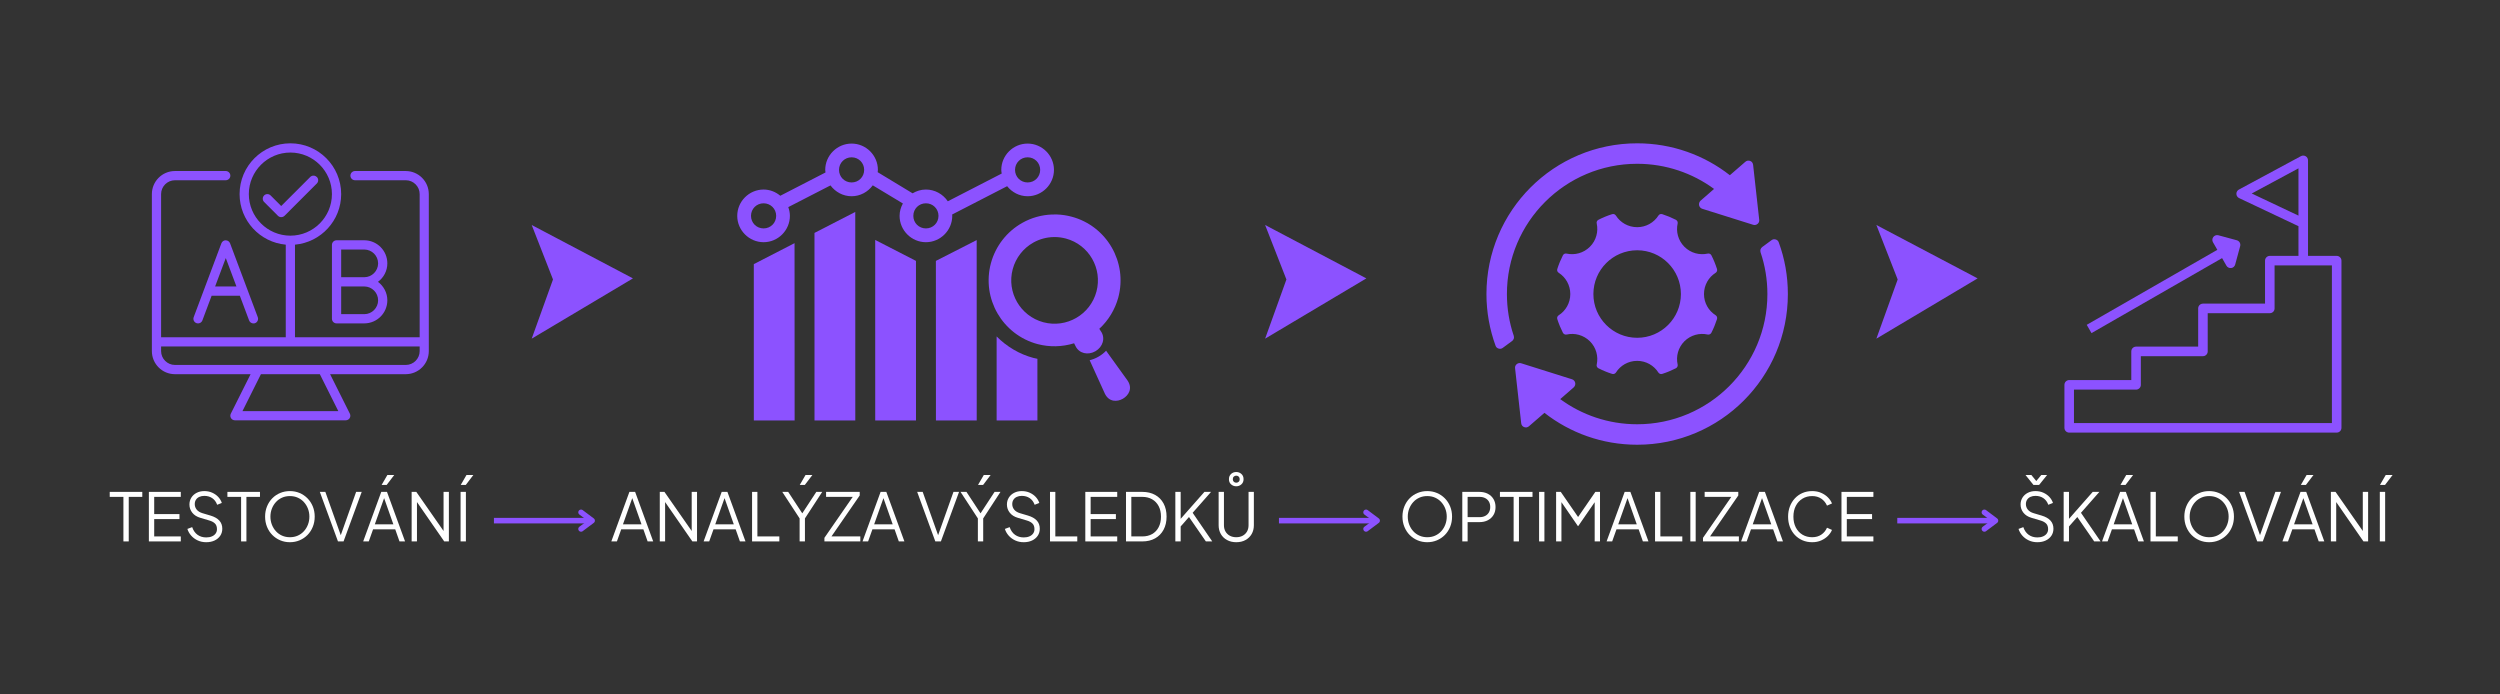 <svg xmlns="http://www.w3.org/2000/svg" xmlns:xlink="http://www.w3.org/1999/xlink" width="900" zoomAndPan="magnify" viewBox="0 0 675 187.5" height="250" preserveAspectRatio="xMidYMid meet" version="1.0"><rect x="0" y="0" width="675" height="187.5" fill="#333333" stroke="none"/><defs><g/><clipPath id="f92a826d6a"><path d="M 41.004 38.695 L 115.801 38.695 L 115.801 113.496 L 41.004 113.496 Z M 41.004 38.695 " clip-rule="nonzero"/></clipPath><clipPath id="c6bf7dc212"><path d="M 219 57 L 231 57 L 231 113.496 L 219 113.496 Z M 219 57 " clip-rule="nonzero"/></clipPath><clipPath id="167cc3e086"><path d="M 236 64 L 248 64 L 248 113.496 L 236 113.496 Z M 236 64 " clip-rule="nonzero"/></clipPath><clipPath id="e9469db6f4"><path d="M 252 64 L 264 64 L 264 113.496 L 252 113.496 Z M 252 64 " clip-rule="nonzero"/></clipPath><clipPath id="a02cd4ee2c"><path d="M 203 65 L 215 65 L 215 113.496 L 203 113.496 Z M 203 65 " clip-rule="nonzero"/></clipPath><clipPath id="444958c4d1"><path d="M 269 90 L 281 90 L 281 113.496 L 269 113.496 Z M 269 90 " clip-rule="nonzero"/></clipPath><clipPath id="a7058ae93c"><path d="M 199 38.695 L 285 38.695 L 285 66 L 199 66 Z M 199 38.695 " clip-rule="nonzero"/></clipPath><clipPath id="2a0ac9ed29"><path d="M 401.34 38.695 L 482.871 38.695 L 482.871 120.227 L 401.34 120.227 Z M 401.34 38.695 " clip-rule="nonzero"/></clipPath><clipPath id="765e1868fc"><path d="M 557.395 42.004 L 632.195 42.004 L 632.195 116.805 L 557.395 116.805 Z M 557.395 42.004 " clip-rule="nonzero"/></clipPath><clipPath id="2f44f219d0"><path d="M 143.551 60.746 L 171 60.746 L 171 91.418 L 143.551 91.418 Z M 143.551 60.746 " clip-rule="nonzero"/></clipPath><clipPath id="f925aa8eb4"><path d="M 341.574 60.746 L 369 60.746 L 369 91.418 L 341.574 91.418 Z M 341.574 60.746 " clip-rule="nonzero"/></clipPath><clipPath id="ece52180e5"><path d="M 506.613 60.746 L 534 60.746 L 534 91.418 L 506.613 91.418 Z M 506.613 60.746 " clip-rule="nonzero"/></clipPath></defs><g clip-path="url(#f92a826d6a)"><path fill="#8c52ff" d="M 109.57 46.176 L 95.855 46.176 C 95.172 46.176 94.609 46.738 94.609 47.422 C 94.609 48.109 95.172 48.668 95.855 48.668 L 109.57 48.668 C 111.625 48.668 113.309 50.352 113.309 52.41 L 113.309 91.055 L 79.648 91.055 L 79.648 66.059 C 86.629 65.426 92.117 59.555 92.117 52.41 C 92.117 44.844 85.969 38.695 78.402 38.695 C 70.836 38.695 64.688 44.844 64.688 52.41 C 64.688 59.555 70.176 65.426 77.156 66.059 L 77.156 91.055 L 43.496 91.055 L 43.496 52.41 C 43.496 50.352 45.18 48.668 47.234 48.668 L 60.949 48.668 C 61.633 48.668 62.195 48.109 62.195 47.422 C 62.195 46.738 61.633 46.176 60.949 46.176 L 47.234 46.176 C 43.793 46.176 41.004 48.969 41.004 52.41 L 41.004 94.797 C 41.004 98.238 43.793 101.031 47.234 101.031 L 67.656 101.031 L 62.32 111.688 C 62.133 112.074 62.145 112.535 62.371 112.898 C 62.594 113.258 62.992 113.484 63.43 113.484 L 93.352 113.484 C 93.785 113.484 94.184 113.258 94.41 112.898 C 94.633 112.535 94.66 112.074 94.461 111.688 L 89.125 101.031 L 109.543 101.031 C 112.984 101.031 115.777 98.238 115.777 94.797 L 115.777 52.41 C 115.777 48.969 112.984 46.176 109.543 46.176 Z M 67.184 52.41 C 67.184 46.227 72.219 41.188 78.402 41.188 C 84.586 41.188 89.621 46.227 89.621 52.41 C 89.621 58.594 84.586 63.629 78.402 63.629 C 72.219 63.629 67.184 58.594 67.184 52.41 Z M 91.344 111.004 L 65.461 111.004 L 70.449 101.031 L 86.355 101.031 Z M 113.309 94.797 C 113.309 96.852 111.625 98.535 109.57 98.535 L 47.234 98.535 C 45.18 98.535 43.496 96.852 43.496 94.797 L 43.496 93.551 L 113.309 93.551 Z M 113.309 94.797 " fill-opacity="1" fill-rule="nonzero"/></g><path fill="#8c52ff" d="M 85.52 47.785 C 85.035 47.297 84.25 47.297 83.762 47.785 L 75.922 55.625 L 73.066 52.77 C 72.582 52.285 71.793 52.285 71.309 52.77 C 70.824 53.258 70.824 54.043 71.309 54.527 L 75.047 58.27 C 75.297 58.52 75.609 58.629 75.934 58.629 C 76.258 58.629 76.57 58.504 76.82 58.27 L 85.547 49.543 C 86.031 49.055 86.031 48.27 85.547 47.785 Z M 85.52 47.785 " fill-opacity="1" fill-rule="nonzero"/><path fill="#8c52ff" d="M 60.949 64.875 C 60.426 64.875 59.965 65.199 59.777 65.688 L 52.297 85.633 C 52.059 86.281 52.383 86.992 53.031 87.242 C 53.68 87.477 54.391 87.152 54.641 86.52 L 57.145 79.836 C 57.145 79.836 57.184 79.848 57.207 79.848 L 64.688 79.848 C 64.688 79.848 64.727 79.848 64.75 79.836 L 67.258 86.52 C 67.445 87.016 67.918 87.328 68.43 87.328 C 68.578 87.328 68.727 87.305 68.863 87.254 C 69.512 87.016 69.836 86.293 69.602 85.645 L 62.121 65.699 C 61.934 65.211 61.473 64.887 60.949 64.887 Z M 63.828 77.344 L 58.082 77.344 L 60.961 69.676 L 63.84 77.344 Z M 63.828 77.344 " fill-opacity="1" fill-rule="nonzero"/><path fill="#8c52ff" d="M 104.582 71.109 C 104.582 67.668 101.789 64.875 98.348 64.875 L 90.867 64.875 C 90.184 64.875 89.621 65.438 89.621 66.121 L 89.621 86.07 C 89.621 86.754 90.184 87.316 90.867 87.316 L 98.348 87.316 C 101.789 87.316 104.582 84.523 104.582 81.082 C 104.582 79.039 103.574 77.23 102.051 76.098 C 103.586 74.961 104.582 73.152 104.582 71.109 Z M 102.09 81.082 C 102.09 83.141 100.406 84.824 98.348 84.824 L 92.117 84.824 L 92.117 77.344 L 98.348 77.344 C 100.406 77.344 102.09 79.027 102.09 81.082 Z M 98.348 74.848 L 92.117 74.848 L 92.117 67.371 L 98.348 67.371 C 100.406 67.371 102.09 69.051 102.09 71.109 C 102.09 73.168 100.406 74.848 98.348 74.848 Z M 98.348 74.848 " fill-opacity="1" fill-rule="nonzero"/><g clip-path="url(#c6bf7dc212)"><path fill="#8c52ff" d="M 230.922 57.223 L 219.91 62.887 L 219.918 113.523 L 230.93 113.523 Z M 230.922 57.223 " fill-opacity="1" fill-rule="evenodd"/></g><g clip-path="url(#167cc3e086)"><path fill="#8c52ff" d="M 236.305 64.785 L 236.309 113.523 L 247.32 113.523 L 247.312 70.438 Z M 236.305 64.785 " fill-opacity="1" fill-rule="evenodd"/></g><g clip-path="url(#e9469db6f4)"><path fill="#8c52ff" d="M 263.703 64.82 L 252.688 70.438 L 252.703 113.531 L 263.715 113.523 Z M 263.703 64.82 " fill-opacity="1" fill-rule="evenodd"/></g><g clip-path="url(#a02cd4ee2c)"><path fill="#8c52ff" d="M 214.527 65.652 L 203.527 71.316 L 203.535 113.523 L 214.551 113.523 Z M 214.527 65.652 " fill-opacity="1" fill-rule="evenodd"/></g><g clip-path="url(#444958c4d1)"><path fill="#8c52ff" d="M 269.09 90.84 L 269.09 113.523 L 280.105 113.523 L 280.098 96.875 C 279.734 96.812 279.367 96.734 279 96.633 L 278.996 96.633 C 275.246 95.633 271.816 93.586 269.09 90.84 Z M 269.09 90.84 " fill-opacity="1" fill-rule="evenodd"/></g><path fill="#8c52ff" d="M 284.629 64.004 C 285.688 63.988 286.746 64.133 287.773 64.402 C 294.008 66.074 297.711 72.488 296.039 78.734 C 294.367 84.969 287.949 88.68 281.707 87.008 C 275.473 85.328 271.762 78.91 273.434 72.676 C 274.25 69.621 276.27 67.023 279.031 65.48 C 280.742 64.527 282.672 64.02 284.629 64.004 Z M 285.395 57.91 C 284.949 57.895 284.508 57.895 284.055 57.918 C 281.258 58.016 278.52 58.777 276.07 60.148 C 271.863 62.488 268.793 66.438 267.539 71.09 C 264.996 80.59 270.637 90.359 280.137 92.902 C 283.379 93.758 286.801 93.68 290.004 92.684 L 290.363 93.391 C 291.305 95.453 293.77 95.988 295.766 94.832 C 297.766 93.68 298.535 91.27 297.23 89.426 L 296.809 88.785 C 299.281 86.5 301.062 83.562 301.941 80.312 C 304.484 70.816 298.848 61.051 289.352 58.508 C 288.051 58.16 286.73 57.957 285.395 57.91 Z M 285.395 57.91 " fill-opacity="1" fill-rule="nonzero"/><path fill="#8c52ff" d="M 298.645 94.699 C 298.086 95.289 297.398 95.832 296.609 96.293 C 295.812 96.75 295.004 97.07 294.207 97.254 L 298.324 106.309 C 299.449 108.586 301.641 108.547 303.188 107.652 C 304.734 106.758 305.867 104.875 304.461 102.777 Z M 298.645 94.699 " fill-opacity="1" fill-rule="nonzero"/><g clip-path="url(#a7058ae93c)"><path fill="#8c52ff" d="M 249.996 54.891 C 251.895 54.891 253.395 56.387 253.395 58.281 C 253.395 60.18 251.895 61.672 249.996 61.672 C 248.098 61.672 246.598 60.18 246.598 58.281 C 246.598 56.387 248.098 54.891 249.996 54.891 Z M 206.168 54.891 C 208.066 54.891 209.566 56.387 209.566 58.281 C 209.566 60.18 208.066 61.672 206.168 61.672 C 204.273 61.672 202.77 60.18 202.77 58.281 C 202.77 56.387 204.273 54.891 206.168 54.891 Z M 277.453 42.473 C 279.352 42.473 280.848 43.973 280.848 45.871 C 280.848 47.762 279.352 49.262 277.453 49.262 C 275.559 49.262 274.059 47.762 274.059 45.871 C 274.059 43.977 275.559 42.473 277.453 42.473 Z M 229.934 42.473 C 231.832 42.473 233.324 43.973 233.324 45.871 C 233.324 47.762 231.832 49.262 229.934 49.262 C 228.039 49.262 226.535 47.762 226.535 45.871 C 226.535 43.977 228.039 42.473 229.934 42.473 Z M 229.934 38.766 C 226.031 38.766 222.812 41.961 222.812 45.871 C 222.812 46.105 222.859 46.336 222.883 46.57 L 210.68 52.855 C 209.453 51.828 207.887 51.176 206.172 51.176 C 202.266 51.176 199.055 54.379 199.055 58.281 C 199.055 62.188 202.27 65.395 206.172 65.395 C 210.074 65.395 213.27 62.184 213.27 58.281 C 213.27 57.449 213.102 56.664 212.836 55.918 L 224.227 50.062 C 225.535 51.816 227.602 52.984 229.934 52.984 C 232.273 52.984 234.352 51.812 235.648 50.039 L 243.777 54.938 C 243.23 55.941 242.887 57.07 242.887 58.281 C 242.887 62.188 246.094 65.395 249.996 65.395 C 253.898 65.395 257.109 62.184 257.109 58.281 C 257.109 58.156 257.078 58.043 257.078 57.918 L 271.926 50.273 C 273.234 51.906 275.215 52.984 277.453 52.984 C 281.359 52.984 284.57 49.773 284.57 45.871 C 284.57 41.961 281.359 38.766 277.453 38.766 C 273.551 38.766 270.348 41.961 270.348 45.871 C 270.348 46.207 270.41 46.531 270.457 46.859 L 255.906 54.348 C 254.625 52.441 252.445 51.176 249.996 51.176 C 248.684 51.176 247.461 51.562 246.402 52.195 L 236.973 46.492 C 236.988 46.285 237.031 46.082 237.031 45.871 C 237.031 41.961 233.836 38.766 229.934 38.766 Z M 229.934 38.766 " fill-opacity="1" fill-rule="evenodd"/></g><g clip-path="url(#2a0ac9ed29)"><path fill="#8c52ff" d="M 480.258 65.43 C 481.863 69.781 482.723 74.492 482.723 79.398 C 482.723 101.871 464.512 120.078 442.039 120.078 C 432.594 120.078 423.895 116.863 417 111.469 L 412.82 115.086 C 412.457 115.41 411.984 115.496 411.535 115.324 C 411.062 115.152 410.785 114.766 410.723 114.273 L 409.07 99.426 C 409.008 99 409.18 98.594 409.523 98.312 C 409.863 98.035 410.293 97.949 410.699 98.078 L 424.453 102.406 C 424.902 102.555 425.203 102.898 425.309 103.371 C 425.395 103.82 425.246 104.27 424.902 104.59 L 421.262 107.762 C 427.066 112.023 434.266 114.551 442.039 114.551 C 461.449 114.551 477.195 98.805 477.195 79.398 C 477.195 75.457 476.551 71.664 475.352 68.129 C 475.18 67.594 475.352 67.039 475.801 66.695 L 478.309 64.852 C 478.652 64.594 479.035 64.531 479.445 64.66 C 479.828 64.766 480.129 65.047 480.258 65.43 Z M 442.039 67.574 C 448.555 67.574 453.844 72.863 453.844 79.398 C 453.844 85.91 448.555 91.203 442.039 91.203 C 435.508 91.203 430.215 85.91 430.215 79.398 C 430.215 72.863 435.508 67.574 442.039 67.574 Z M 448.809 57.824 C 450.074 58.234 451.316 58.746 452.496 59.348 C 452.859 59.539 453.051 59.945 452.965 60.355 C 452.473 62.539 453.094 64.918 454.785 66.629 C 456.5 68.344 458.879 68.945 461.062 68.473 C 461.469 68.367 461.879 68.559 462.07 68.922 C 462.672 70.102 463.184 71.344 463.59 72.629 C 463.719 73.016 463.57 73.422 463.227 73.656 C 461.32 74.855 460.078 76.977 460.078 79.398 C 460.078 81.797 461.32 83.918 463.227 85.117 C 463.57 85.352 463.719 85.762 463.59 86.168 C 463.184 87.43 462.672 88.672 462.07 89.852 C 461.879 90.215 461.469 90.41 461.062 90.324 C 458.879 89.832 456.5 90.453 454.785 92.145 C 453.094 93.859 452.473 96.234 452.965 98.422 C 453.051 98.828 452.859 99.234 452.496 99.426 C 451.316 100.027 450.074 100.543 448.809 100.949 C 448.402 101.078 447.996 100.926 447.762 100.586 C 446.562 98.68 444.441 97.434 442.039 97.434 C 439.621 97.434 437.5 98.68 436.301 100.586 C 436.062 100.926 435.656 101.078 435.27 100.949 C 433.984 100.543 432.742 100.027 431.566 99.426 C 431.199 99.234 431.008 98.828 431.117 98.422 C 431.586 96.234 430.988 93.859 429.273 92.145 C 427.559 90.453 425.18 89.832 422.996 90.324 C 422.59 90.41 422.184 90.215 421.988 89.852 C 421.391 88.672 420.875 87.43 420.469 86.168 C 420.34 85.762 420.488 85.352 420.855 85.117 C 422.738 83.918 423.98 81.797 423.98 79.398 C 423.98 76.977 422.738 74.855 420.855 73.656 C 420.488 73.422 420.34 73.016 420.469 72.629 C 420.875 71.344 421.391 70.102 421.988 68.922 C 422.184 68.559 422.59 68.367 422.996 68.473 C 425.18 68.945 427.559 68.344 429.273 66.629 C 430.988 64.918 431.586 62.539 431.117 60.355 C 431.008 59.945 431.199 59.539 431.566 59.348 C 432.742 58.746 433.984 58.234 435.27 57.824 C 435.656 57.699 436.062 57.848 436.301 58.211 C 437.5 60.098 439.621 61.34 442.039 61.34 C 444.441 61.34 446.562 60.098 447.762 58.211 C 447.996 57.848 448.402 57.699 448.809 57.824 Z M 442.039 38.695 C 451.465 38.695 460.164 41.91 467.062 47.309 L 471.238 43.688 C 471.602 43.367 472.074 43.281 472.547 43.453 C 472.996 43.621 473.273 44.008 473.34 44.5 L 474.988 59.348 C 475.051 59.773 474.879 60.184 474.539 60.461 C 474.195 60.738 473.766 60.824 473.359 60.695 L 459.605 56.371 C 459.156 56.219 458.855 55.875 458.75 55.406 C 458.664 54.957 458.812 54.504 459.156 54.184 L 462.797 51.012 C 456.992 46.75 449.797 44.223 442.039 44.223 C 422.609 44.223 406.867 59.969 406.867 79.398 C 406.867 83.316 407.508 87.109 408.707 90.645 C 408.902 91.18 408.707 91.738 408.258 92.078 L 405.75 93.922 C 405.41 94.18 405.023 94.242 404.617 94.113 C 404.23 94.008 403.93 93.73 403.801 93.344 C 402.219 88.996 401.34 84.281 401.34 79.398 C 401.34 56.906 419.547 38.695 442.039 38.695 Z M 442.039 38.695 " fill-opacity="1" fill-rule="evenodd"/></g><path fill="#8c52ff" d="M 564.703 89.941 L 599.961 69.691 L 601.137 71.738 C 601.266 71.961 601.449 72.133 601.684 72.25 C 601.914 72.363 602.16 72.406 602.418 72.371 C 602.68 72.34 602.906 72.234 603.102 72.066 C 603.297 71.895 603.43 71.684 603.5 71.43 L 604.848 66.449 C 604.891 66.285 604.902 66.117 604.879 65.949 C 604.859 65.781 604.805 65.621 604.719 65.473 C 604.633 65.324 604.523 65.199 604.387 65.094 C 604.254 64.988 604.102 64.914 603.938 64.871 L 598.957 63.523 C 598.707 63.457 598.457 63.465 598.211 63.547 C 597.965 63.633 597.762 63.777 597.602 63.98 C 597.441 64.188 597.355 64.422 597.336 64.68 C 597.316 64.941 597.375 65.184 597.504 65.41 L 598.676 67.453 L 563.418 87.703 Z M 564.703 89.941 " fill-opacity="1" fill-rule="nonzero"/><g clip-path="url(#765e1868fc)"><path fill="#8c52ff" d="M 630.902 69.086 L 623.164 69.086 L 623.164 43.293 C 623.164 43.18 623.152 43.07 623.121 42.965 C 623.094 42.855 623.051 42.754 622.996 42.656 C 622.941 42.559 622.875 42.473 622.797 42.391 C 622.719 42.312 622.633 42.242 622.535 42.188 C 622.441 42.129 622.34 42.086 622.23 42.055 C 622.125 42.023 622.016 42.008 621.906 42.004 C 621.793 42 621.684 42.012 621.574 42.039 C 621.465 42.066 621.363 42.105 621.266 42.156 L 604.5 51.184 C 604.285 51.301 604.117 51.465 603.996 51.676 C 603.875 51.883 603.816 52.109 603.824 52.355 C 603.828 52.598 603.898 52.82 604.031 53.023 C 604.164 53.227 604.34 53.383 604.559 53.484 L 620.586 61.07 L 620.586 69.086 L 612.848 69.086 C 612.676 69.086 612.512 69.117 612.355 69.184 C 612.195 69.25 612.059 69.344 611.938 69.465 C 611.816 69.586 611.723 69.723 611.656 69.883 C 611.59 70.039 611.559 70.203 611.559 70.375 L 611.559 81.98 L 594.793 81.98 C 594.621 81.98 594.457 82.016 594.301 82.082 C 594.141 82.145 594.004 82.238 593.883 82.359 C 593.762 82.48 593.668 82.621 593.602 82.777 C 593.535 82.938 593.504 83.102 593.504 83.273 L 593.504 93.59 L 576.738 93.59 C 576.566 93.59 576.402 93.621 576.246 93.688 C 576.086 93.754 575.945 93.848 575.824 93.969 C 575.703 94.09 575.613 94.227 575.547 94.387 C 575.48 94.543 575.449 94.707 575.449 94.879 L 575.449 102.617 L 558.684 102.617 C 558.512 102.617 558.348 102.648 558.188 102.715 C 558.031 102.781 557.891 102.875 557.77 102.996 C 557.648 103.117 557.555 103.254 557.492 103.414 C 557.426 103.57 557.395 103.734 557.395 103.906 L 557.395 115.512 C 557.395 115.684 557.426 115.848 557.492 116.008 C 557.555 116.164 557.648 116.305 557.77 116.426 C 557.891 116.547 558.031 116.641 558.188 116.707 C 558.348 116.77 558.512 116.805 558.684 116.805 L 630.902 116.805 C 631.074 116.805 631.238 116.77 631.398 116.707 C 631.555 116.641 631.695 116.547 631.816 116.426 C 631.938 116.305 632.031 116.164 632.094 116.008 C 632.16 115.848 632.195 115.684 632.195 115.512 L 632.195 70.375 C 632.195 70.203 632.16 70.039 632.094 69.883 C 632.031 69.723 631.938 69.586 631.816 69.465 C 631.695 69.344 631.555 69.25 631.398 69.184 C 631.238 69.117 631.074 69.086 630.902 69.086 Z M 607.969 52.246 L 620.586 45.453 L 620.586 58.219 Z M 629.613 114.223 L 559.973 114.223 L 559.973 105.195 L 576.738 105.195 C 576.91 105.195 577.074 105.164 577.23 105.098 C 577.391 105.031 577.527 104.941 577.648 104.82 C 577.77 104.699 577.863 104.559 577.93 104.398 C 577.996 104.242 578.027 104.078 578.027 103.906 L 578.027 96.168 L 594.793 96.168 C 594.965 96.168 595.129 96.137 595.285 96.07 C 595.445 96.004 595.586 95.91 595.703 95.789 C 595.824 95.672 595.918 95.531 595.984 95.371 C 596.051 95.215 596.082 95.051 596.082 94.879 L 596.082 84.562 L 612.848 84.562 C 613.02 84.562 613.184 84.527 613.344 84.465 C 613.5 84.398 613.641 84.305 613.762 84.184 C 613.883 84.062 613.973 83.922 614.039 83.766 C 614.105 83.609 614.137 83.441 614.137 83.273 L 614.137 71.664 L 629.613 71.664 Z M 629.613 114.223 " fill-opacity="1" fill-rule="nonzero"/></g><path stroke-linecap="butt" transform="matrix(0.748, 0, 0, 0.748, 133.362, 139.825)" fill="none" stroke-linejoin="miter" d="M 0.002 1.002 L 35.445 1.002 " stroke="#8c52ff" stroke-width="2" stroke-opacity="1" stroke-miterlimit="4"/><path stroke-linecap="round" transform="matrix(0.748, 0, 0, 0.748, 133.362, 139.825)" fill="none" stroke-linejoin="round" d="M 31.445 -2.001 L 35.445 1.002 L 31.445 4 " stroke="#8c52ff" stroke-width="2" stroke-opacity="1" stroke-miterlimit="4"/><path stroke-linecap="butt" transform="matrix(0.748, 0, 0, 0.748, 345.315, 139.825)" fill="none" stroke-linejoin="miter" d="M 0.002 1.002 L 35.446 1.002 " stroke="#8c52ff" stroke-width="2" stroke-opacity="1" stroke-miterlimit="4"/><path stroke-linecap="round" transform="matrix(0.748, 0, 0, 0.748, 345.315, 139.825)" fill="none" stroke-linejoin="round" d="M 31.445 -2.001 L 35.446 1.002 L 31.445 4 " stroke="#8c52ff" stroke-width="2" stroke-opacity="1" stroke-miterlimit="4"/><path stroke-linecap="butt" transform="matrix(0.748, 0, 0, 0.748, 512.265, 139.825)" fill="none" stroke-linejoin="miter" d="M 0 1.002 L 35.444 1.002 " stroke="#8c52ff" stroke-width="2" stroke-opacity="1" stroke-miterlimit="4"/><path stroke-linecap="round" transform="matrix(0.748, 0, 0, 0.748, 512.265, 139.825)" fill="none" stroke-linejoin="round" d="M 31.443 -2.001 L 35.444 1.002 L 31.443 4 " stroke="#8c52ff" stroke-width="2" stroke-opacity="1" stroke-miterlimit="4"/><g clip-path="url(#2f44f219d0)"><path fill="#8c52ff" d="M 143.559 60.75 L 149.309 75.457 L 143.559 91.438 L 170.895 75.164 L 143.559 60.75 " fill-opacity="1" fill-rule="nonzero"/></g><g fill="#ffffff" fill-opacity="1"><g transform="translate(377.479, 146.183)"><g><path d="M 7.883 0.215 C 6.949 0.215 6.078 0.043 5.27 -0.297 C 4.461 -0.637 3.754 -1.117 3.141 -1.73 C 2.531 -2.348 2.051 -3.078 1.707 -3.922 C 1.359 -4.766 1.184 -5.691 1.184 -6.695 C 1.184 -7.703 1.359 -8.625 1.707 -9.469 C 2.051 -10.312 2.531 -11.043 3.141 -11.66 C 3.754 -12.277 4.461 -12.754 5.27 -13.086 C 6.078 -13.422 6.949 -13.59 7.883 -13.59 C 8.816 -13.59 9.684 -13.418 10.492 -13.078 C 11.301 -12.738 12.012 -12.258 12.621 -11.641 C 13.23 -11.027 13.711 -10.297 14.055 -9.461 C 14.402 -8.621 14.578 -7.703 14.578 -6.695 C 14.578 -5.691 14.402 -4.766 14.055 -3.922 C 13.711 -3.078 13.23 -2.348 12.621 -1.73 C 12.012 -1.117 11.301 -0.637 10.492 -0.297 C 9.684 0.043 8.816 0.215 7.883 0.215 Z M 7.883 -1.133 C 8.66 -1.133 9.367 -1.273 10.008 -1.562 C 10.648 -1.848 11.203 -2.25 11.668 -2.766 C 12.137 -3.277 12.496 -3.871 12.754 -4.543 C 13.012 -5.211 13.141 -5.93 13.141 -6.695 C 13.141 -7.449 13.012 -8.164 12.754 -8.832 C 12.496 -9.504 12.137 -10.094 11.668 -10.609 C 11.203 -11.125 10.648 -11.523 10.008 -11.812 C 9.367 -12.102 8.66 -12.242 7.883 -12.242 C 7.102 -12.242 6.395 -12.102 5.754 -11.812 C 5.113 -11.523 4.559 -11.125 4.094 -10.609 C 3.625 -10.094 3.266 -9.504 3.008 -8.832 C 2.75 -8.164 2.621 -7.449 2.621 -6.695 C 2.621 -5.93 2.75 -5.211 3.008 -4.543 C 3.266 -3.871 3.625 -3.277 4.094 -2.766 C 4.559 -2.25 5.117 -1.848 5.762 -1.562 C 6.41 -1.273 7.113 -1.133 7.883 -1.133 Z M 7.883 -1.133 "/></g></g></g><g fill="#ffffff" fill-opacity="1"><g transform="translate(393.241, 146.183)"><g><path d="M 1.578 0 L 1.578 -13.375 L 6.176 -13.375 C 7.051 -13.375 7.816 -13.203 8.473 -12.863 C 9.133 -12.523 9.645 -12.043 10.008 -11.426 C 10.375 -10.809 10.555 -10.094 10.555 -9.281 C 10.555 -8.469 10.375 -7.754 10.008 -7.145 C 9.645 -6.535 9.133 -6.059 8.48 -5.719 C 7.832 -5.375 7.062 -5.207 6.176 -5.207 L 3.016 -5.207 L 3.016 0 Z M 3.016 -6.551 L 6.246 -6.551 C 6.82 -6.551 7.324 -6.664 7.754 -6.883 C 8.188 -7.105 8.52 -7.422 8.762 -7.836 C 9 -8.25 9.121 -8.738 9.121 -9.301 C 9.121 -9.863 9 -10.348 8.762 -10.754 C 8.52 -11.16 8.188 -11.473 7.754 -11.695 C 7.324 -11.918 6.82 -12.027 6.246 -12.027 L 3.016 -12.027 Z M 3.016 -6.551 "/></g></g></g><g fill="#ffffff" fill-opacity="1"><g transform="translate(404.784, 146.183)"><g><path d="M 3.895 0 L 3.895 -12.027 L 0.199 -12.027 L 0.199 -13.375 L 8.992 -13.375 L 8.992 -12.027 L 5.332 -12.027 L 5.332 0 Z M 3.895 0 "/></g></g></g><g fill="#ffffff" fill-opacity="1"><g transform="translate(413.975, 146.183)"><g><path d="M 1.578 -13.375 L 3.016 -13.375 L 3.016 0 L 1.578 0 Z M 1.578 -13.375 "/></g></g></g><g fill="#ffffff" fill-opacity="1"><g transform="translate(418.571, 146.183)"><g><path d="M 1.578 0 L 1.578 -13.375 L 2.836 -13.375 L 7.863 -6.086 L 7.164 -6.086 L 12.172 -13.375 L 13.43 -13.375 L 13.43 0 L 11.992 0 L 11.992 -11.434 L 12.457 -11.258 L 7.539 -4.129 L 7.469 -4.129 L 2.566 -11.258 L 3.016 -11.434 L 3.016 0 Z M 1.578 0 "/></g></g></g><g fill="#ffffff" fill-opacity="1"><g transform="translate(433.579, 146.183)"><g><path d="M 0.199 0 L 5.082 -13.375 L 6.625 -13.375 L 11.508 0 L 10 0 L 8.852 -3.266 L 2.871 -3.266 L 1.707 0 Z M 3.34 -4.613 L 8.348 -4.613 L 5.637 -12.297 L 6.066 -12.297 Z M 3.34 -4.613 "/></g></g></g><g fill="#ffffff" fill-opacity="1"><g transform="translate(445.284, 146.183)"><g><path d="M 1.578 0 L 1.578 -13.375 L 3.016 -13.375 L 3.016 -1.348 L 8.941 -1.348 L 8.941 0 Z M 1.578 0 "/></g></g></g><g fill="#ffffff" fill-opacity="1"><g transform="translate(454.816, 146.183)"><g><path d="M 1.578 -13.375 L 3.016 -13.375 L 3.016 0 L 1.578 0 Z M 1.578 -13.375 "/></g></g></g><g fill="#ffffff" fill-opacity="1"><g transform="translate(459.412, 146.183)"><g><path d="M 0.395 0 L 0.395 -0.969 L 8.043 -12.027 L 0.844 -12.027 L 0.844 -13.375 L 9.926 -13.375 L 9.926 -12.406 L 2.297 -1.348 L 10.09 -1.348 L 10.09 0 Z M 0.395 0 "/></g></g></g><g fill="#ffffff" fill-opacity="1"><g transform="translate(469.896, 146.183)"><g><path d="M 0.199 0 L 5.082 -13.375 L 6.625 -13.375 L 11.508 0 L 10 0 L 8.852 -3.266 L 2.871 -3.266 L 1.707 0 Z M 3.34 -4.613 L 8.348 -4.613 L 5.637 -12.297 L 6.066 -12.297 Z M 3.34 -4.613 "/></g></g></g><g fill="#ffffff" fill-opacity="1"><g transform="translate(481.601, 146.183)"><g><path d="M 7.684 0.215 C 6.738 0.215 5.871 0.043 5.082 -0.297 C 4.289 -0.637 3.605 -1.117 3.023 -1.73 C 2.445 -2.348 1.992 -3.074 1.668 -3.914 C 1.348 -4.75 1.184 -5.672 1.184 -6.68 C 1.184 -7.684 1.348 -8.605 1.668 -9.441 C 1.992 -10.281 2.445 -11.012 3.023 -11.633 C 3.605 -12.254 4.289 -12.738 5.082 -13.078 C 5.871 -13.418 6.738 -13.59 7.684 -13.59 C 8.594 -13.59 9.41 -13.43 10.133 -13.105 C 10.859 -12.781 11.469 -12.367 11.965 -11.855 C 12.461 -11.348 12.816 -10.812 13.035 -10.25 L 11.688 -9.66 C 11.352 -10.438 10.84 -11.062 10.152 -11.535 C 9.465 -12.008 8.641 -12.242 7.684 -12.242 C 6.703 -12.242 5.828 -12.012 5.062 -11.543 C 4.297 -11.078 3.699 -10.426 3.266 -9.594 C 2.836 -8.762 2.621 -7.793 2.621 -6.68 C 2.621 -5.578 2.836 -4.609 3.266 -3.77 C 3.699 -2.934 4.297 -2.281 5.062 -1.82 C 5.828 -1.363 6.703 -1.133 7.684 -1.133 C 8.641 -1.133 9.465 -1.363 10.152 -1.832 C 10.84 -2.297 11.352 -2.922 11.688 -3.699 L 13.035 -3.105 C 12.816 -2.555 12.461 -2.027 11.965 -1.516 C 11.469 -1.008 10.859 -0.594 10.133 -0.27 C 9.41 0.055 8.594 0.215 7.684 0.215 Z M 7.684 0.215 "/></g></g></g><g fill="#ffffff" fill-opacity="1"><g transform="translate(495.621, 146.183)"><g><path d="M 1.578 0 L 1.578 -13.375 L 10.195 -13.375 L 10.195 -12.027 L 3.016 -12.027 L 3.016 -7.379 L 9.836 -7.379 L 9.836 -6.031 L 3.016 -6.031 L 3.016 -1.348 L 10.195 -1.348 L 10.195 0 Z M 1.578 0 "/></g></g></g><g fill="#ffffff" fill-opacity="1"><g transform="translate(29.427, 146.183)"><g><path d="M 3.895 0 L 3.895 -12.027 L 0.199 -12.027 L 0.199 -13.375 L 8.992 -13.375 L 8.992 -12.027 L 5.332 -12.027 L 5.332 0 Z M 3.895 0 "/></g></g></g><g fill="#ffffff" fill-opacity="1"><g transform="translate(38.618, 146.183)"><g><path d="M 1.578 0 L 1.578 -13.375 L 10.195 -13.375 L 10.195 -12.027 L 3.016 -12.027 L 3.016 -7.379 L 9.836 -7.379 L 9.836 -6.031 L 3.016 -6.031 L 3.016 -1.348 L 10.195 -1.348 L 10.195 0 Z M 1.578 0 "/></g></g></g><g fill="#ffffff" fill-opacity="1"><g transform="translate(49.605, 146.183)"><g><path d="M 6.086 0.215 C 5.234 0.215 4.465 0.055 3.77 -0.27 C 3.074 -0.594 2.488 -1.027 2.012 -1.57 C 1.531 -2.117 1.191 -2.715 0.988 -3.375 L 2.281 -3.859 C 2.59 -2.949 3.074 -2.258 3.734 -1.785 C 4.391 -1.312 5.176 -1.078 6.086 -1.078 C 6.66 -1.078 7.164 -1.168 7.602 -1.355 C 8.039 -1.539 8.379 -1.801 8.617 -2.137 C 8.855 -2.473 8.977 -2.859 8.977 -3.305 C 8.977 -3.961 8.797 -4.469 8.438 -4.828 C 8.078 -5.188 7.562 -5.465 6.895 -5.656 L 4.488 -6.371 C 3.543 -6.648 2.816 -7.109 2.309 -7.754 C 1.797 -8.402 1.543 -9.137 1.543 -9.965 C 1.543 -10.668 1.719 -11.293 2.066 -11.84 C 2.41 -12.383 2.887 -12.812 3.492 -13.121 C 4.098 -13.434 4.781 -13.59 5.547 -13.59 C 6.348 -13.59 7.07 -13.441 7.711 -13.148 C 8.352 -12.855 8.891 -12.473 9.336 -11.992 C 9.777 -11.512 10.094 -10.98 10.285 -10.395 L 9.031 -9.891 C 8.742 -10.68 8.297 -11.281 7.691 -11.688 C 7.09 -12.094 6.379 -12.297 5.566 -12.297 C 5.051 -12.297 4.598 -12.207 4.211 -12.027 C 3.82 -11.848 3.52 -11.59 3.305 -11.258 C 3.086 -10.922 2.98 -10.527 2.98 -10.07 C 2.98 -9.52 3.152 -9.027 3.5 -8.59 C 3.848 -8.152 4.379 -7.828 5.098 -7.613 L 7.215 -6.984 C 8.27 -6.672 9.066 -6.223 9.605 -5.637 C 10.145 -5.051 10.414 -4.316 10.414 -3.43 C 10.414 -2.711 10.23 -2.078 9.863 -1.535 C 9.5 -0.992 8.992 -0.562 8.34 -0.25 C 7.688 0.059 6.934 0.215 6.086 0.215 Z M 6.086 0.215 "/></g></g></g><g fill="#ffffff" fill-opacity="1"><g transform="translate(61.202, 146.183)"><g><path d="M 3.895 0 L 3.895 -12.027 L 0.199 -12.027 L 0.199 -13.375 L 8.992 -13.375 L 8.992 -12.027 L 5.332 -12.027 L 5.332 0 Z M 3.895 0 "/></g></g></g><g fill="#ffffff" fill-opacity="1"><g transform="translate(70.393, 146.183)"><g><path d="M 7.883 0.215 C 6.949 0.215 6.078 0.043 5.27 -0.297 C 4.461 -0.637 3.754 -1.117 3.141 -1.73 C 2.531 -2.348 2.051 -3.078 1.707 -3.922 C 1.359 -4.766 1.184 -5.691 1.184 -6.695 C 1.184 -7.703 1.359 -8.625 1.707 -9.469 C 2.051 -10.312 2.531 -11.043 3.141 -11.66 C 3.754 -12.277 4.461 -12.754 5.27 -13.086 C 6.078 -13.422 6.949 -13.59 7.883 -13.59 C 8.816 -13.59 9.684 -13.418 10.492 -13.078 C 11.301 -12.738 12.012 -12.258 12.621 -11.641 C 13.23 -11.027 13.711 -10.297 14.055 -9.461 C 14.402 -8.621 14.578 -7.703 14.578 -6.695 C 14.578 -5.691 14.402 -4.766 14.055 -3.922 C 13.711 -3.078 13.23 -2.348 12.621 -1.73 C 12.012 -1.117 11.301 -0.637 10.492 -0.297 C 9.684 0.043 8.816 0.215 7.883 0.215 Z M 7.883 -1.133 C 8.66 -1.133 9.367 -1.273 10.008 -1.562 C 10.648 -1.848 11.203 -2.25 11.668 -2.766 C 12.137 -3.277 12.496 -3.871 12.754 -4.543 C 13.012 -5.211 13.141 -5.93 13.141 -6.695 C 13.141 -7.449 13.012 -8.164 12.754 -8.832 C 12.496 -9.504 12.137 -10.094 11.668 -10.609 C 11.203 -11.125 10.648 -11.523 10.008 -11.812 C 9.367 -12.102 8.66 -12.242 7.883 -12.242 C 7.102 -12.242 6.395 -12.102 5.754 -11.812 C 5.113 -11.523 4.559 -11.125 4.094 -10.609 C 3.625 -10.094 3.266 -9.504 3.008 -8.832 C 2.75 -8.164 2.621 -7.449 2.621 -6.695 C 2.621 -5.93 2.75 -5.211 3.008 -4.543 C 3.266 -3.871 3.625 -3.277 4.094 -2.766 C 4.559 -2.25 5.117 -1.848 5.762 -1.562 C 6.41 -1.273 7.113 -1.133 7.883 -1.133 Z M 7.883 -1.133 "/></g></g></g><g fill="#ffffff" fill-opacity="1"><g transform="translate(86.155, 146.183)"><g><path d="M 5.098 0 L 0.199 -13.375 L 1.688 -13.375 L 5.996 -1.273 L 5.707 -1.273 L 10 -13.375 L 11.508 -13.375 L 6.605 0 Z M 5.098 0 "/></g></g></g><g fill="#ffffff" fill-opacity="1"><g transform="translate(97.86, 146.183)"><g><path d="M 0.199 0 L 5.082 -13.375 L 6.625 -13.375 L 11.508 0 L 10 0 L 8.852 -3.266 L 2.871 -3.266 L 1.707 0 Z M 3.34 -4.613 L 8.348 -4.613 L 5.637 -12.297 L 6.066 -12.297 Z M 5.172 -15.242 L 6.73 -17.934 L 8.582 -17.934 L 6.535 -15.242 Z M 5.172 -15.242 "/></g></g></g><g fill="#ffffff" fill-opacity="1"><g transform="translate(109.565, 146.183)"><g><path d="M 1.578 0 L 1.578 -13.375 L 2.836 -13.375 L 10.68 -2.117 L 10.195 -2.117 L 10.195 -13.375 L 11.633 -13.375 L 11.633 0 L 10.375 0 L 2.531 -11.328 L 3.016 -11.328 L 3.016 0 Z M 1.578 0 "/></g></g></g><g fill="#ffffff" fill-opacity="1"><g transform="translate(122.777, 146.183)"><g><path d="M 1.578 0 L 1.578 -13.375 L 3.016 -13.375 L 3.016 0 Z M 1.617 -15.242 L 3.176 -17.934 L 5.027 -17.934 L 2.98 -15.242 Z M 1.617 -15.242 "/></g></g></g><g fill="#ffffff" fill-opacity="1"><g transform="translate(164.858, 146.183)"><g><path d="M 0.199 0 L 5.082 -13.375 L 6.625 -13.375 L 11.508 0 L 10 0 L 8.852 -3.266 L 2.871 -3.266 L 1.707 0 Z M 3.34 -4.613 L 8.348 -4.613 L 5.637 -12.297 L 6.066 -12.297 Z M 3.34 -4.613 "/></g></g></g><g fill="#ffffff" fill-opacity="1"><g transform="translate(176.563, 146.183)"><g><path d="M 1.578 0 L 1.578 -13.375 L 2.836 -13.375 L 10.68 -2.117 L 10.195 -2.117 L 10.195 -13.375 L 11.633 -13.375 L 11.633 0 L 10.375 0 L 2.531 -11.328 L 3.016 -11.328 L 3.016 0 Z M 1.578 0 "/></g></g></g><g fill="#ffffff" fill-opacity="1"><g transform="translate(189.776, 146.183)"><g><path d="M 0.199 0 L 5.082 -13.375 L 6.625 -13.375 L 11.508 0 L 10 0 L 8.852 -3.266 L 2.871 -3.266 L 1.707 0 Z M 3.34 -4.613 L 8.348 -4.613 L 5.637 -12.297 L 6.066 -12.297 Z M 3.34 -4.613 "/></g></g></g><g fill="#ffffff" fill-opacity="1"><g transform="translate(201.481, 146.183)"><g><path d="M 1.578 0 L 1.578 -13.375 L 3.016 -13.375 L 3.016 -1.348 L 8.941 -1.348 L 8.941 0 Z M 1.578 0 "/></g></g></g><g fill="#ffffff" fill-opacity="1"><g transform="translate(211.013, 146.183)"><g><path d="M 4.883 0 L 4.883 -6.211 L 0.199 -13.375 L 1.797 -13.375 L 5.887 -7.145 L 5.312 -7.145 L 9.391 -13.375 L 10.988 -13.375 L 6.32 -6.211 L 6.32 0 Z M 4.918 -15.242 L 6.48 -17.934 L 8.328 -17.934 L 6.285 -15.242 Z M 4.918 -15.242 "/></g></g></g><g fill="#ffffff" fill-opacity="1"><g transform="translate(222.197, 146.183)"><g><path d="M 0.395 0 L 0.395 -0.969 L 8.043 -12.027 L 0.844 -12.027 L 0.844 -13.375 L 9.926 -13.375 L 9.926 -12.406 L 2.297 -1.348 L 10.09 -1.348 L 10.09 0 Z M 0.395 0 "/></g></g></g><g fill="#ffffff" fill-opacity="1"><g transform="translate(232.681, 146.183)"><g><path d="M 0.199 0 L 5.082 -13.375 L 6.625 -13.375 L 11.508 0 L 10 0 L 8.852 -3.266 L 2.871 -3.266 L 1.707 0 Z M 3.34 -4.613 L 8.348 -4.613 L 5.637 -12.297 L 6.066 -12.297 Z M 3.34 -4.613 "/></g></g></g><g fill="#ffffff" fill-opacity="1"><g transform="translate(244.386, 146.183)"><g/></g></g><g fill="#ffffff" fill-opacity="1"><g transform="translate(247.438, 146.183)"><g><path d="M 5.098 0 L 0.199 -13.375 L 1.688 -13.375 L 5.996 -1.273 L 5.707 -1.273 L 10 -13.375 L 11.508 -13.375 L 6.605 0 Z M 5.098 0 "/></g></g></g><g fill="#ffffff" fill-opacity="1"><g transform="translate(259.143, 146.183)"><g><path d="M 4.883 0 L 4.883 -6.211 L 0.199 -13.375 L 1.797 -13.375 L 5.887 -7.145 L 5.312 -7.145 L 9.391 -13.375 L 10.988 -13.375 L 6.32 -6.211 L 6.32 0 Z M 4.918 -15.242 L 6.48 -17.934 L 8.328 -17.934 L 6.285 -15.242 Z M 4.918 -15.242 "/></g></g></g><g fill="#ffffff" fill-opacity="1"><g transform="translate(270.327, 146.183)"><g><path d="M 6.086 0.215 C 5.234 0.215 4.465 0.055 3.77 -0.27 C 3.074 -0.594 2.488 -1.027 2.012 -1.57 C 1.531 -2.117 1.191 -2.715 0.988 -3.375 L 2.281 -3.859 C 2.59 -2.949 3.074 -2.258 3.734 -1.785 C 4.391 -1.312 5.176 -1.078 6.086 -1.078 C 6.66 -1.078 7.164 -1.168 7.602 -1.355 C 8.039 -1.539 8.379 -1.801 8.617 -2.137 C 8.855 -2.473 8.977 -2.859 8.977 -3.305 C 8.977 -3.961 8.797 -4.469 8.438 -4.828 C 8.078 -5.188 7.562 -5.465 6.895 -5.656 L 4.488 -6.371 C 3.543 -6.648 2.816 -7.109 2.309 -7.754 C 1.797 -8.402 1.543 -9.137 1.543 -9.965 C 1.543 -10.668 1.719 -11.293 2.066 -11.84 C 2.41 -12.383 2.887 -12.812 3.492 -13.121 C 4.098 -13.434 4.781 -13.59 5.547 -13.59 C 6.348 -13.59 7.07 -13.441 7.711 -13.148 C 8.352 -12.855 8.891 -12.473 9.336 -11.992 C 9.777 -11.512 10.094 -10.98 10.285 -10.395 L 9.031 -9.891 C 8.742 -10.68 8.297 -11.281 7.691 -11.688 C 7.09 -12.094 6.379 -12.297 5.566 -12.297 C 5.051 -12.297 4.598 -12.207 4.211 -12.027 C 3.82 -11.848 3.52 -11.59 3.305 -11.258 C 3.086 -10.922 2.98 -10.527 2.98 -10.07 C 2.98 -9.52 3.152 -9.027 3.5 -8.59 C 3.848 -8.152 4.379 -7.828 5.098 -7.613 L 7.215 -6.984 C 8.27 -6.672 9.066 -6.223 9.605 -5.637 C 10.145 -5.051 10.414 -4.316 10.414 -3.43 C 10.414 -2.711 10.23 -2.078 9.863 -1.535 C 9.5 -0.992 8.992 -0.562 8.34 -0.25 C 7.688 0.059 6.934 0.215 6.086 0.215 Z M 6.086 0.215 "/></g></g></g><g fill="#ffffff" fill-opacity="1"><g transform="translate(281.924, 146.183)"><g><path d="M 1.578 0 L 1.578 -13.375 L 3.016 -13.375 L 3.016 -1.348 L 8.941 -1.348 L 8.941 0 Z M 1.578 0 "/></g></g></g><g fill="#ffffff" fill-opacity="1"><g transform="translate(291.456, 146.183)"><g><path d="M 1.578 0 L 1.578 -13.375 L 10.195 -13.375 L 10.195 -12.027 L 3.016 -12.027 L 3.016 -7.379 L 9.836 -7.379 L 9.836 -6.031 L 3.016 -6.031 L 3.016 -1.348 L 10.195 -1.348 L 10.195 0 Z M 1.578 0 "/></g></g></g><g fill="#ffffff" fill-opacity="1"><g transform="translate(302.443, 146.183)"><g><path d="M 1.578 0 L 1.578 -13.375 L 5.977 -13.375 C 7.305 -13.375 8.461 -13.102 9.441 -12.559 C 10.426 -12.012 11.184 -11.242 11.723 -10.242 C 12.262 -9.242 12.531 -8.059 12.531 -6.695 C 12.531 -5.344 12.262 -4.164 11.723 -3.16 C 11.184 -2.152 10.426 -1.375 9.441 -0.824 C 8.461 -0.273 7.305 0 5.977 0 Z M 3.016 -1.348 L 5.977 -1.348 C 7.008 -1.348 7.898 -1.566 8.652 -2 C 9.406 -2.438 9.992 -3.059 10.402 -3.859 C 10.816 -4.66 11.023 -5.605 11.023 -6.695 C 11.023 -7.785 10.812 -8.727 10.395 -9.523 C 9.977 -10.32 9.391 -10.938 8.637 -11.371 C 7.883 -11.809 6.996 -12.027 5.977 -12.027 L 3.016 -12.027 Z M 3.016 -1.348 "/></g></g></g><g fill="#ffffff" fill-opacity="1"><g transform="translate(315.764, 146.183)"><g><path d="M 1.578 0 L 1.578 -13.375 L 3.016 -13.375 L 3.016 -5.566 L 2.691 -5.727 L 9.426 -13.375 L 11.219 -13.375 L 5.816 -7.234 L 5.887 -8.258 L 11.543 0 L 9.82 0 L 5.262 -6.59 L 3.016 -4.039 L 3.016 0 Z M 1.578 0 "/></g></g></g><g fill="#ffffff" fill-opacity="1"><g transform="translate(327.504, 146.183)"><g><path d="M 6.285 0.215 C 5.336 0.215 4.508 0.02 3.789 -0.379 C 3.07 -0.773 2.512 -1.312 2.117 -2 C 1.723 -2.691 1.527 -3.477 1.527 -4.363 L 1.527 -13.375 L 2.961 -13.375 L 2.961 -4.363 C 2.961 -3.715 3.102 -3.152 3.383 -2.664 C 3.664 -2.18 4.055 -1.805 4.551 -1.535 C 5.047 -1.266 5.625 -1.133 6.285 -1.133 C 6.941 -1.133 7.52 -1.266 8.016 -1.535 C 8.512 -1.805 8.902 -2.18 9.184 -2.664 C 9.465 -3.152 9.605 -3.715 9.605 -4.363 L 9.605 -13.375 L 11.039 -13.375 L 11.039 -4.363 C 11.039 -3.477 10.844 -2.691 10.449 -2 C 10.055 -1.312 9.5 -0.773 8.789 -0.379 C 8.074 0.02 7.242 0.215 6.285 0.215 Z M 6.285 -14.883 C 5.758 -14.883 5.297 -15.055 4.902 -15.395 C 4.508 -15.734 4.309 -16.203 4.309 -16.805 C 4.309 -17.402 4.504 -17.875 4.891 -18.223 C 5.281 -18.57 5.746 -18.742 6.285 -18.742 C 6.809 -18.742 7.27 -18.57 7.664 -18.223 C 8.059 -17.875 8.258 -17.402 8.258 -16.805 C 8.258 -16.215 8.059 -15.75 7.664 -15.402 C 7.27 -15.055 6.809 -14.883 6.285 -14.883 Z M 6.285 -15.852 C 6.547 -15.852 6.77 -15.938 6.949 -16.113 C 7.129 -16.285 7.215 -16.516 7.215 -16.805 C 7.215 -17.09 7.129 -17.32 6.949 -17.496 C 6.77 -17.668 6.547 -17.754 6.285 -17.754 C 6.031 -17.754 5.812 -17.672 5.629 -17.504 C 5.441 -17.336 5.352 -17.102 5.352 -16.805 C 5.352 -16.516 5.441 -16.285 5.617 -16.113 C 5.797 -15.938 6.02 -15.852 6.285 -15.852 Z M 6.285 -15.852 "/></g></g></g><g fill="#ffffff" fill-opacity="1"><g transform="translate(544.013, 146.183)"><g><path d="M 6.086 0.215 C 5.234 0.215 4.465 0.055 3.77 -0.27 C 3.074 -0.594 2.488 -1.027 2.012 -1.57 C 1.531 -2.117 1.191 -2.715 0.988 -3.375 L 2.281 -3.859 C 2.59 -2.949 3.074 -2.258 3.734 -1.785 C 4.391 -1.312 5.176 -1.078 6.086 -1.078 C 6.66 -1.078 7.164 -1.168 7.602 -1.355 C 8.039 -1.539 8.379 -1.801 8.617 -2.137 C 8.855 -2.473 8.977 -2.859 8.977 -3.305 C 8.977 -3.961 8.797 -4.469 8.438 -4.828 C 8.078 -5.188 7.562 -5.465 6.895 -5.656 L 4.488 -6.371 C 3.543 -6.648 2.816 -7.109 2.309 -7.754 C 1.797 -8.402 1.543 -9.137 1.543 -9.965 C 1.543 -10.668 1.719 -11.293 2.066 -11.84 C 2.41 -12.383 2.887 -12.812 3.492 -13.121 C 4.098 -13.434 4.781 -13.59 5.547 -13.59 C 6.348 -13.59 7.07 -13.441 7.711 -13.148 C 8.352 -12.855 8.891 -12.473 9.336 -11.992 C 9.777 -11.512 10.094 -10.98 10.285 -10.395 L 9.031 -9.891 C 8.742 -10.68 8.297 -11.281 7.691 -11.688 C 7.09 -12.094 6.379 -12.297 5.566 -12.297 C 5.051 -12.297 4.598 -12.207 4.211 -12.027 C 3.82 -11.848 3.52 -11.59 3.305 -11.258 C 3.086 -10.922 2.98 -10.527 2.98 -10.07 C 2.98 -9.52 3.152 -9.027 3.5 -8.59 C 3.848 -8.152 4.379 -7.828 5.098 -7.613 L 7.215 -6.984 C 8.27 -6.672 9.066 -6.223 9.605 -5.637 C 10.145 -5.051 10.414 -4.316 10.414 -3.43 C 10.414 -2.711 10.23 -2.078 9.863 -1.535 C 9.5 -0.992 8.992 -0.562 8.34 -0.25 C 7.688 0.059 6.934 0.215 6.086 0.215 Z M 5.027 -15.242 L 2.871 -17.934 L 4.453 -17.934 L 5.781 -16.301 L 7.129 -17.934 L 8.707 -17.934 L 6.535 -15.242 Z M 5.027 -15.242 "/></g></g></g><g fill="#ffffff" fill-opacity="1"><g transform="translate(555.61, 146.183)"><g><path d="M 1.578 0 L 1.578 -13.375 L 3.016 -13.375 L 3.016 -5.566 L 2.691 -5.727 L 9.426 -13.375 L 11.219 -13.375 L 5.816 -7.234 L 5.887 -8.258 L 11.543 0 L 9.82 0 L 5.262 -6.59 L 3.016 -4.039 L 3.016 0 Z M 1.578 0 "/></g></g></g><g fill="#ffffff" fill-opacity="1"><g transform="translate(567.351, 146.183)"><g><path d="M 0.199 0 L 5.082 -13.375 L 6.625 -13.375 L 11.508 0 L 10 0 L 8.852 -3.266 L 2.871 -3.266 L 1.707 0 Z M 3.34 -4.613 L 8.348 -4.613 L 5.637 -12.297 L 6.066 -12.297 Z M 5.172 -15.242 L 6.73 -17.934 L 8.582 -17.934 L 6.535 -15.242 Z M 5.172 -15.242 "/></g></g></g><g fill="#ffffff" fill-opacity="1"><g transform="translate(579.055, 146.183)"><g><path d="M 1.578 0 L 1.578 -13.375 L 3.016 -13.375 L 3.016 -1.348 L 8.941 -1.348 L 8.941 0 Z M 1.578 0 "/></g></g></g><g fill="#ffffff" fill-opacity="1"><g transform="translate(588.588, 146.183)"><g><path d="M 7.883 0.215 C 6.949 0.215 6.078 0.043 5.27 -0.297 C 4.461 -0.637 3.754 -1.117 3.141 -1.73 C 2.531 -2.348 2.051 -3.078 1.707 -3.922 C 1.359 -4.766 1.184 -5.691 1.184 -6.695 C 1.184 -7.703 1.359 -8.625 1.707 -9.469 C 2.051 -10.312 2.531 -11.043 3.141 -11.66 C 3.754 -12.277 4.461 -12.754 5.27 -13.086 C 6.078 -13.422 6.949 -13.59 7.883 -13.59 C 8.816 -13.59 9.684 -13.418 10.492 -13.078 C 11.301 -12.738 12.012 -12.258 12.621 -11.641 C 13.23 -11.027 13.711 -10.297 14.055 -9.461 C 14.402 -8.621 14.578 -7.703 14.578 -6.695 C 14.578 -5.691 14.402 -4.766 14.055 -3.922 C 13.711 -3.078 13.23 -2.348 12.621 -1.73 C 12.012 -1.117 11.301 -0.637 10.492 -0.297 C 9.684 0.043 8.816 0.215 7.883 0.215 Z M 7.883 -1.133 C 8.66 -1.133 9.367 -1.273 10.008 -1.562 C 10.648 -1.848 11.203 -2.25 11.668 -2.766 C 12.137 -3.277 12.496 -3.871 12.754 -4.543 C 13.012 -5.211 13.141 -5.93 13.141 -6.695 C 13.141 -7.449 13.012 -8.164 12.754 -8.832 C 12.496 -9.504 12.137 -10.094 11.668 -10.609 C 11.203 -11.125 10.648 -11.523 10.008 -11.812 C 9.367 -12.102 8.66 -12.242 7.883 -12.242 C 7.102 -12.242 6.395 -12.102 5.754 -11.812 C 5.113 -11.523 4.559 -11.125 4.094 -10.609 C 3.625 -10.094 3.266 -9.504 3.008 -8.832 C 2.75 -8.164 2.621 -7.449 2.621 -6.695 C 2.621 -5.93 2.75 -5.211 3.008 -4.543 C 3.266 -3.871 3.625 -3.277 4.094 -2.766 C 4.559 -2.25 5.117 -1.848 5.762 -1.562 C 6.41 -1.273 7.113 -1.133 7.883 -1.133 Z M 7.883 -1.133 "/></g></g></g><g fill="#ffffff" fill-opacity="1"><g transform="translate(604.35, 146.183)"><g><path d="M 5.098 0 L 0.199 -13.375 L 1.688 -13.375 L 5.996 -1.273 L 5.707 -1.273 L 10 -13.375 L 11.508 -13.375 L 6.605 0 Z M 5.098 0 "/></g></g></g><g fill="#ffffff" fill-opacity="1"><g transform="translate(616.055, 146.183)"><g><path d="M 0.199 0 L 5.082 -13.375 L 6.625 -13.375 L 11.508 0 L 10 0 L 8.852 -3.266 L 2.871 -3.266 L 1.707 0 Z M 3.34 -4.613 L 8.348 -4.613 L 5.637 -12.297 L 6.066 -12.297 Z M 5.172 -15.242 L 6.73 -17.934 L 8.582 -17.934 L 6.535 -15.242 Z M 5.172 -15.242 "/></g></g></g><g fill="#ffffff" fill-opacity="1"><g transform="translate(627.759, 146.183)"><g><path d="M 1.578 0 L 1.578 -13.375 L 2.836 -13.375 L 10.68 -2.117 L 10.195 -2.117 L 10.195 -13.375 L 11.633 -13.375 L 11.633 0 L 10.375 0 L 2.531 -11.328 L 3.016 -11.328 L 3.016 0 Z M 1.578 0 "/></g></g></g><g fill="#ffffff" fill-opacity="1"><g transform="translate(640.972, 146.183)"><g><path d="M 1.578 0 L 1.578 -13.375 L 3.016 -13.375 L 3.016 0 Z M 1.617 -15.242 L 3.176 -17.934 L 5.027 -17.934 L 2.98 -15.242 Z M 1.617 -15.242 "/></g></g></g><g clip-path="url(#f925aa8eb4)"><path fill="#8c52ff" d="M 341.582 60.75 L 347.332 75.457 L 341.582 91.438 L 368.918 75.164 L 341.582 60.75 " fill-opacity="1" fill-rule="nonzero"/></g><g clip-path="url(#ece52180e5)"><path fill="#8c52ff" d="M 506.621 60.75 L 512.371 75.457 L 506.621 91.438 L 533.957 75.164 L 506.621 60.75 " fill-opacity="1" fill-rule="nonzero"/></g></svg>